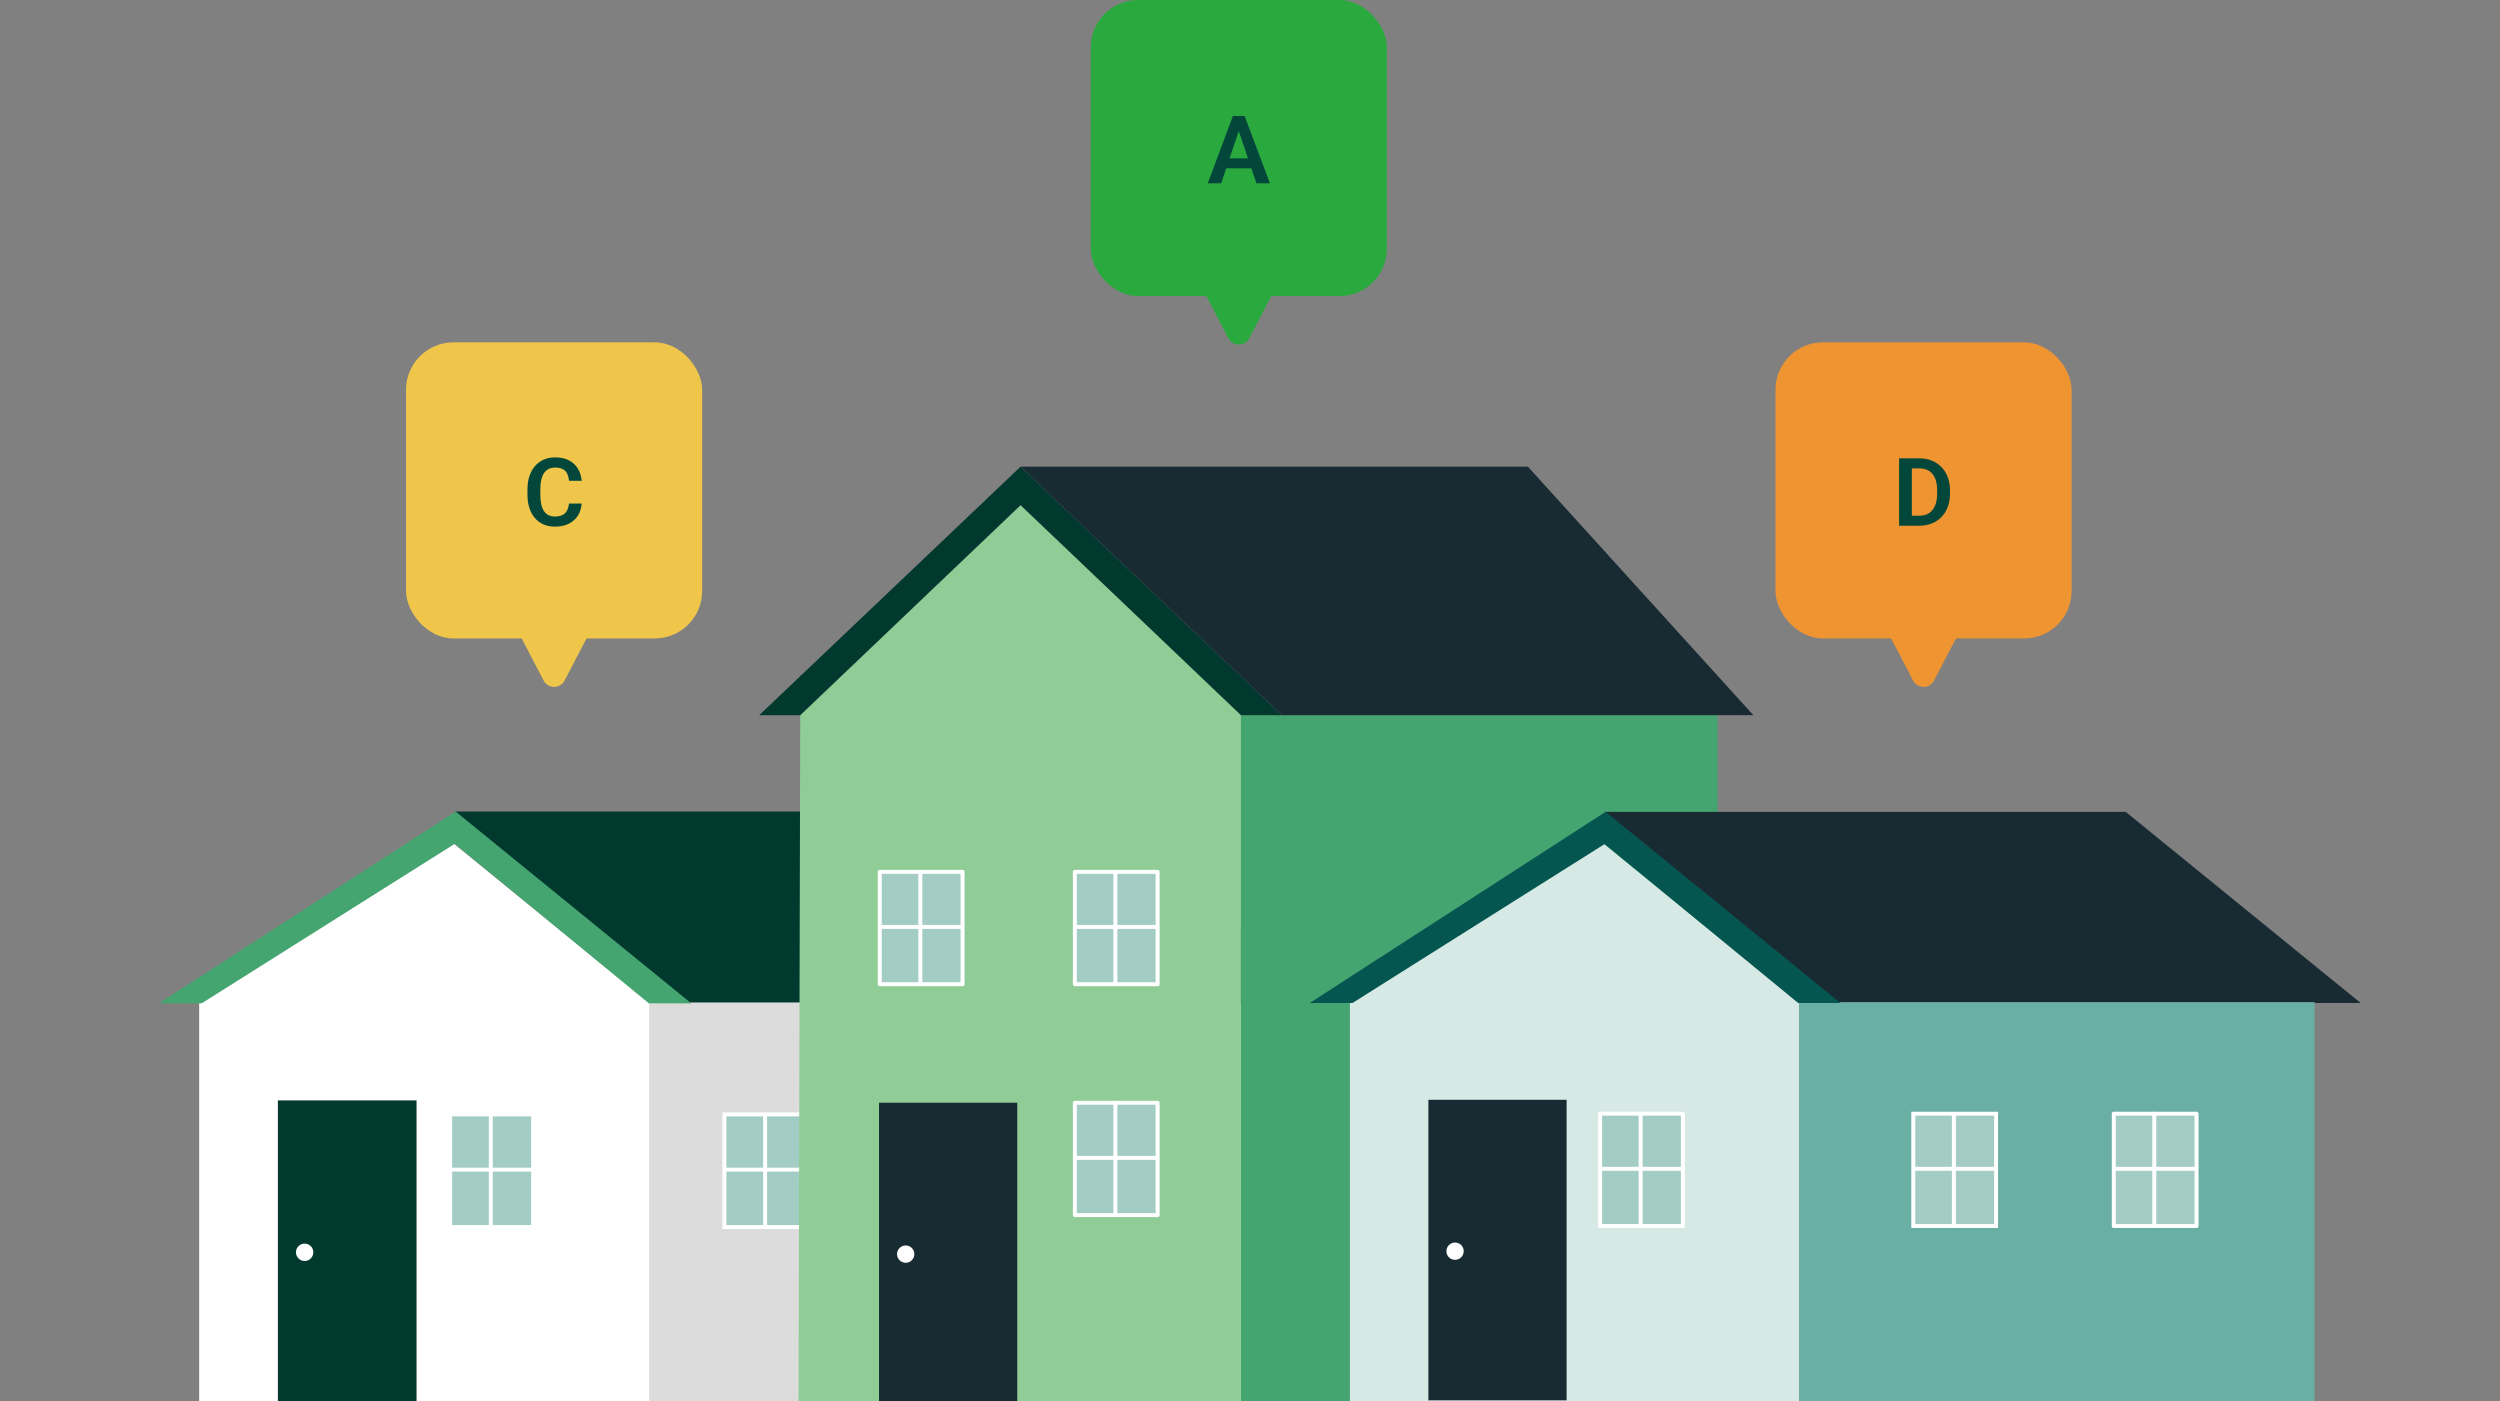 <svg width="628" height="352" viewBox="0 0 628 352" fill="none" xmlns="http://www.w3.org/2000/svg">
<rect x="0" y="0" width="628" height="352" fill="#808080" stroke="none"/>
<g clip-path="url(#clip0_1_6864)">
<path d="M163.226 352.363H50.031V252.017L114.055 211.976L163.226 252.017V352.363Z" fill="white"/>
<path d="M334.842 252.035L275.619 203.859H114.197L173.388 252.035" fill="#02392E"/>
<path d="M323.223 352.363H163.232V251.816H323.223V352.363Z" fill="#DCDCDC"/>
<path d="M240.482 203.844H230.018V191.85H240.482V203.844Z" fill="#45A571"/>
<path d="M242.893 191.852H227.609V186.872H242.893V191.852Z" fill="#BCBCBC"/>
<path d="M202.836 308.242H181.973V279.932H202.836V308.242Z" fill="#A3CCC4" stroke="white" stroke-miterlimit="10"/>
<path d="M182.119 293.812H202.719H182.119Z" fill="#A3CCC4"/>
<path d="M182.119 293.812H202.719" stroke="white" stroke-miterlimit="10"/>
<path d="M192.201 279.919V308.094V279.919Z" fill="#A3CCC4"/>
<path d="M192.201 279.919V308.094" stroke="white" stroke-miterlimit="10"/>
<path d="M133.935 308.242H113.072V279.932H133.935V308.242Z" fill="#A3CCC4" stroke="white" stroke-miterlimit="10" stroke-linecap="round" stroke-linejoin="round"/>
<path d="M113.213 293.812H133.812H113.213Z" fill="#A3CCC4"/>
<path d="M113.213 293.812H133.812" stroke="white" stroke-miterlimit="10" stroke-linecap="round" stroke-linejoin="round"/>
<path d="M123.287 279.919V308.094V279.919Z" fill="#A3CCC4"/>
<path d="M123.287 279.919V308.094" stroke="white" stroke-miterlimit="10" stroke-linecap="round" stroke-linejoin="round"/>
<path d="M283.884 347.754H211.215V276.419H283.884V347.754Z" fill="#A3CCC4"/>
<path d="M244.934 276.78V349.344H249.899V276.78" stroke="white" stroke-miterlimit="10" stroke-linecap="round" stroke-linejoin="round"/>
<path d="M288.439 343.51H205.598V352.363H288.439V343.51Z" fill="#BCBCBC"/>
<path d="M114.45 203.859L173.641 252.035H162.994L114.217 211.97L50.666 252.035H39.898L114.45 203.859Z" fill="#45A571"/>
<path d="M69.805 352.164V276.421H104.639V352.164" fill="#02392E"/>
<path d="M78.709 314.578C78.709 315.784 77.731 316.762 76.525 316.762C75.319 316.762 74.342 315.784 74.342 314.578C74.342 313.373 75.319 312.395 76.525 312.395C77.731 312.395 78.709 313.373 78.709 314.578Z" fill="white"/>
<path d="M431.435 179.648H311.717V352.287H431.435V179.648Z" fill="#45A571"/>
<path d="M256.368 126.902L201.019 179.667L200.594 352.314H255.935L311.717 352.298V179.348L256.368 126.902Z" fill="#90CD96"/>
<path d="M290.796 305.234H270V277.015H290.796V305.234Z" fill="#A3CCC4" stroke="white" stroke-miterlimit="10" stroke-linecap="round" stroke-linejoin="round"/>
<path d="M290.796 247.234H270V219.015H290.796V247.234Z" fill="#A3CCC4" stroke="white" stroke-miterlimit="10" stroke-linecap="round" stroke-linejoin="round"/>
<path d="M241.796 247.234H221V219.015H241.796V247.234Z" fill="#A3CCC4" stroke="white" stroke-miterlimit="10" stroke-linecap="round" stroke-linejoin="round"/>
<path d="M270.141 290.852H290.674H270.141Z" fill="#A3CCC4"/>
<path d="M270.141 290.852H290.674" stroke="white" stroke-miterlimit="10" stroke-linecap="round" stroke-linejoin="round"/>
<path d="M270.141 232.852H290.674H270.141Z" fill="#A3CCC4"/>
<path d="M270.141 232.852H290.674" stroke="white" stroke-miterlimit="10" stroke-linecap="round" stroke-linejoin="round"/>
<path d="M221.141 232.852H241.674H221.141Z" fill="#A3CCC4"/>
<path d="M221.141 232.852H241.674" stroke="white" stroke-miterlimit="10" stroke-linecap="round" stroke-linejoin="round"/>
<path d="M280.184 277.001V305.086V277.001Z" fill="#A3CCC4"/>
<path d="M280.184 277.001V305.086" stroke="white" stroke-miterlimit="10" stroke-linecap="round" stroke-linejoin="round"/>
<path d="M280.184 219.001V247.086V219.001Z" fill="#A3CCC4"/>
<path d="M280.184 219.001V247.086" stroke="white" stroke-miterlimit="10" stroke-linecap="round" stroke-linejoin="round"/>
<path d="M231.184 219.001V247.086V219.001Z" fill="#A3CCC4"/>
<path d="M231.184 219.001V247.086" stroke="white" stroke-miterlimit="10" stroke-linecap="round" stroke-linejoin="round"/>
<path d="M220.812 352.504V277.003H255.536V352.504" fill="#182B33"/>
<path d="M229.687 315.035C229.687 316.237 228.712 317.211 227.51 317.211C226.308 317.211 225.334 316.237 225.334 315.035C225.334 313.833 226.308 312.858 227.51 312.858C228.712 312.858 229.687 313.833 229.687 315.035Z" fill="white"/>
<path d="M201.019 179.65H190.723L256.368 117.227L322.013 179.65H311.717L256.368 126.885L201.019 179.65Z" fill="#02392E"/>
<path d="M256.367 117.227H383.806L440.439 179.65H322.012L256.367 117.227Z" fill="#182B33"/>
<path d="M451.935 351.965H339.102V251.939L402.921 212.026L451.935 251.939V351.965Z" fill="#D6E9E5"/>
<path d="M593 251.957L533.966 203.935H403.061L462.062 251.957" fill="#182B33"/>
<path d="M581.421 351.965H451.941V251.739H581.421V351.965Z" fill="#69AFA3"/>
<path d="M551.779 307.98H530.982V279.761H551.779V307.98Z" fill="#A3CCC4" stroke="white" stroke-miterlimit="10" stroke-linecap="round" stroke-linejoin="round"/>
<path d="M531.117 293.598H551.651H531.117Z" fill="#A3CCC4"/>
<path d="M531.117 293.598H551.651" stroke="white" stroke-miterlimit="10" stroke-linecap="round" stroke-linejoin="round"/>
<path d="M541.158 279.751V307.836V279.751Z" fill="#A3CCC4"/>
<path d="M541.158 279.751V307.836" stroke="white" stroke-miterlimit="10" stroke-linecap="round" stroke-linejoin="round"/>
<path d="M501.415 307.98H480.619V279.761H501.415V307.98Z" fill="#A3CCC4" stroke="white" stroke-miterlimit="10"/>
<path d="M480.766 293.598H501.299H480.766Z" fill="#A3CCC4"/>
<path d="M480.766 293.598H501.299" stroke="white" stroke-miterlimit="10"/>
<path d="M490.816 279.751V307.836V279.751Z" fill="#A3CCC4"/>
<path d="M490.816 279.751V307.836" stroke="white" stroke-miterlimit="10"/>
<path d="M422.738 307.98H401.941V279.761H422.738V307.98Z" fill="#A3CCC4" stroke="white" stroke-miterlimit="10" stroke-linecap="round" stroke-linejoin="round"/>
<path d="M402.08 293.598H422.614H402.08Z" fill="#A3CCC4"/>
<path d="M402.08 293.598H422.614" stroke="white" stroke-miterlimit="10" stroke-linecap="round" stroke-linejoin="round"/>
<path d="M412.123 279.751V307.836V279.751Z" fill="#A3CCC4"/>
<path d="M412.123 279.751V307.836" stroke="white" stroke-miterlimit="10" stroke-linecap="round" stroke-linejoin="round"/>
<path d="M403.313 203.935L462.315 251.957H451.702L403.081 212.02L339.734 251.957H329L403.313 203.935Z" fill="#055651"/>
<path d="M358.812 351.766V276.265H393.536V351.766" fill="#182B33"/>
<path d="M367.687 314.296C367.687 315.498 366.712 316.473 365.51 316.473C364.308 316.473 363.334 315.498 363.334 314.296C363.334 313.094 364.308 312.12 365.51 312.12C366.712 312.12 367.687 313.094 367.687 314.296Z" fill="white"/>
<rect x="274" width="74.38" height="74.38" rx="11.901" fill="#2AAA3E"/>
<path d="M311.585 31.706L306.762 46.059H303.38L309.702 29.137H311.864L311.585 31.706ZM315.618 46.059L310.772 31.706L310.481 29.137H312.654L319.012 46.059H315.618ZM315.397 39.771V42.293H306.321V39.771H315.397Z" fill="#03473A"/>
<path d="M313.827 84.944C312.715 87.076 309.664 87.076 308.552 84.944L302.264 72.893H320.115L313.827 84.944Z" fill="#2AAA3E"/>
<rect x="446" y="86" width="74.38" height="74.38" rx="11.901" fill="#EE9431"/>
<path d="M482.109 132.059H478.46L478.483 129.548H482.109C483.093 129.548 483.918 129.331 484.585 128.897C485.251 128.456 485.755 127.824 486.096 127.003C486.436 126.174 486.607 125.182 486.607 124.028V123.156C486.607 122.265 486.51 121.479 486.316 120.797C486.123 120.115 485.836 119.542 485.456 119.077C485.084 118.612 484.623 118.26 484.073 118.019C483.523 117.779 482.892 117.659 482.179 117.659H478.39V115.137H482.179C483.31 115.137 484.341 115.327 485.27 115.707C486.208 116.086 487.018 116.632 487.699 117.345C488.389 118.05 488.916 118.895 489.28 119.879C489.652 120.863 489.838 121.963 489.838 123.179V124.028C489.838 125.237 489.652 126.337 489.28 127.328C488.916 128.312 488.389 129.157 487.699 129.862C487.018 130.567 486.204 131.109 485.259 131.489C484.314 131.869 483.264 132.059 482.109 132.059ZM480.25 115.137V132.059H477.054V115.137H480.25Z" fill="#03473A"/>
<path d="M485.827 170.944C484.715 173.076 481.664 173.076 480.552 170.944L474.264 158.893H492.115L485.827 170.944Z" fill="#EE9431"/>
<rect x="102" y="86" width="74.38" height="74.38" rx="11.901" fill="#F0C64A"/>
<path d="M142.921 126.492H146.117C146.032 127.623 145.718 128.626 145.175 129.502C144.633 130.37 143.878 131.051 142.909 131.547C141.941 132.043 140.767 132.291 139.388 132.291C138.326 132.291 137.369 132.105 136.517 131.733C135.673 131.354 134.948 130.815 134.344 130.118C133.747 129.413 133.29 128.568 132.972 127.584C132.655 126.592 132.496 125.481 132.496 124.249V122.959C132.496 121.727 132.659 120.615 132.984 119.623C133.309 118.631 133.774 117.787 134.379 117.09C134.991 116.385 135.723 115.842 136.575 115.463C137.435 115.083 138.396 114.893 139.457 114.893C140.837 114.893 142.003 115.149 142.956 115.66C143.909 116.164 144.649 116.857 145.175 117.74C145.702 118.624 146.02 119.639 146.128 120.785H142.932C142.87 120.073 142.715 119.468 142.467 118.972C142.227 118.476 141.863 118.101 141.375 117.845C140.895 117.582 140.255 117.45 139.457 117.45C138.838 117.45 138.291 117.566 137.819 117.799C137.354 118.031 136.966 118.38 136.657 118.844C136.347 119.302 136.114 119.875 135.959 120.565C135.804 121.246 135.727 122.037 135.727 122.935V124.249C135.727 125.109 135.796 125.88 135.936 126.561C136.075 127.243 136.292 127.82 136.587 128.293C136.881 128.766 137.261 129.126 137.726 129.374C138.191 129.622 138.745 129.746 139.388 129.746C140.17 129.746 140.806 129.622 141.294 129.374C141.79 129.126 142.165 128.762 142.421 128.281C142.684 127.801 142.851 127.205 142.921 126.492Z" fill="#03473A"/>
<path d="M141.827 170.944C140.715 173.076 137.664 173.076 136.552 170.944L130.264 158.893H148.115L141.827 170.944Z" fill="#F0C64A"/>
</g>
<defs>
<clipPath id="clip0_1_6864">
<rect width="628" height="352" rx="8" fill="white"/>
</clipPath>
</defs>
</svg>
